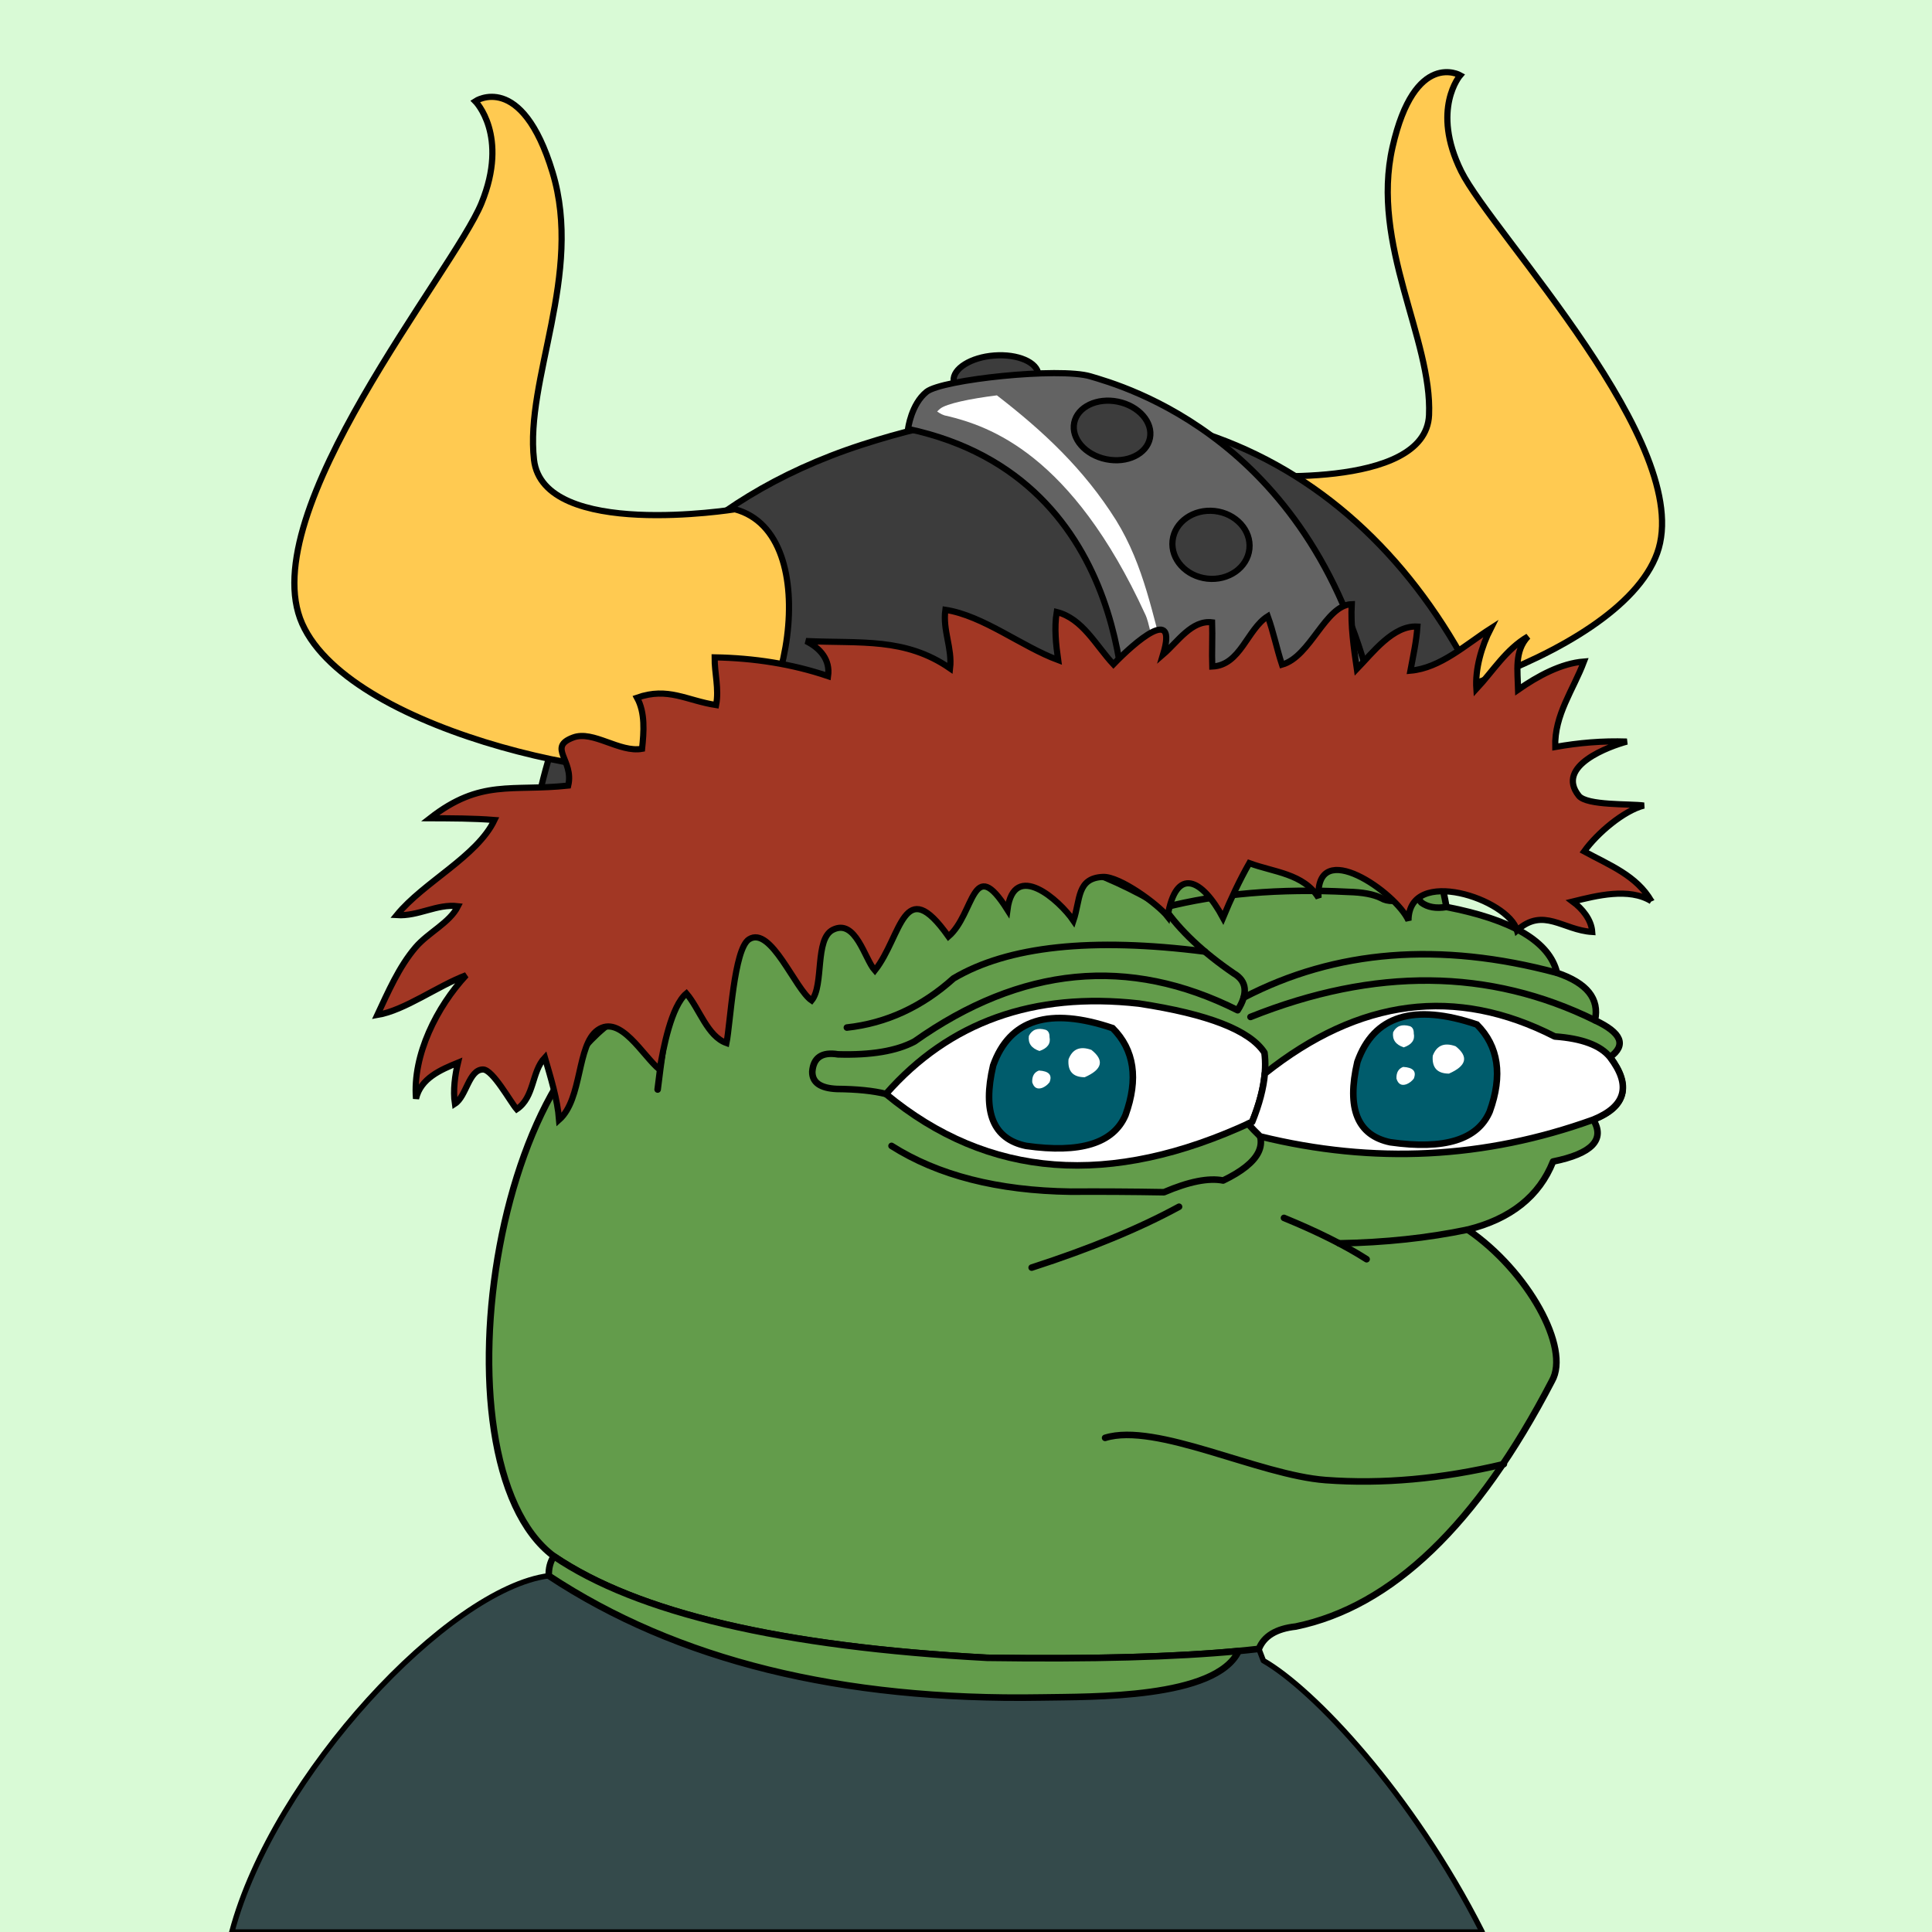 <svg xmlns="http://www.w3.org/2000/svg" xmlns:xlink="http://www.w3.org/1999/xlink" viewBox="0 0 2500 2500"><g><path style="fill-rule:evenodd;clip-rule:evenodd;fill:#d9fad6;" d="M0 0h25e2v25e2H0z"/><path style="fill-rule:evenodd;clip-rule:evenodd;fill:#344a4b;stroke:#000;stroke-linecap:round;stroke-linejoin:round;stroke-width:7px" d="M1634.754 2148.807c1.927 5.057.0.0-5.78-15.17l-26.192 2.763.003.001c-29.47 61.966-189.929 58.995-254.948 60.108-259.599 4.447-472.17-48.054-637.709-157.502C580.824 2055.622 354.002 2296.891 3e2 25e2h1618C1826.858 2320.131 1699.317 2185.588 1634.754 2148.807z"/><path style="fill-rule:evenodd;clip-rule:evenodd;fill:#639c4b;stroke:#000000;stroke-width:8.504;stroke-linecap:round;stroke-linejoin:round;stroke-miterlimit:2.613;" d="M867.603 1293.527c135.408-338.495 331.41-420.844 588.004-247.048 241.577-117.709 380.271-75.33 416.082 127.137 85.736 16.593 133.412 45.005 143.028 85.238 38.849 13.16 55.222 33.628 49.121 61.401 34.595 16.186 41.096 32.078 19.504 47.676 27.655 37.786 20.431 64.754-21.671 80.905 15.662 25.919-1.675 43.978-52.01 54.177-17.8 44.837-54.641 74.213-110.522 88.128 78.07 53.384 133.361 153.359 109.076 195.761-96.726 186.205-207.247 292.151-331.565 317.84-25.241 2.762-41.134 12.394-47.676 28.895-84.606 9.871-201.87 13.723-351.791 11.557-265.722-14.316-452.573-58.139-560.555-131.47C551.93 1890.923 644.393 1306.53 867.603 1293.527z"/><path style="fill-rule:evenodd;clip-rule:evenodd;fill:#639c4b;stroke:#000000;stroke-width:8.504;stroke-linecap:round;stroke-linejoin:round;stroke-miterlimit:2.613;" d="M1602.782 2136.4l.003.001c-29.47 61.966-189.929 58.995-254.948 60.108-259.599 4.447-472.17-48.054-637.709-157.502-.339-9.494 1.828-17.921 6.501-25.282 107.982 73.33 294.833 117.153 560.555 131.47C1412.208 2147.146 1520.737 2144.214 1602.782 2136.4z"/><path style="fill-rule:evenodd;clip-rule:evenodd;fill:none;stroke:#000000;stroke-width:8.504;stroke-linecap:round;stroke-linejoin:round;stroke-miterlimit:2.613;" d="M867.603 1293.527c-6.666 40.876-12.204 79.643-16.615 116.301"/><path style="fill-rule:evenodd;clip-rule:evenodd;fill:none;stroke:#000000;stroke-width:8.504;stroke-linecap:round;stroke-linejoin:round;stroke-miterlimit:2.613;" d="M1525.676 1561.525c-51.268 27.946-114.836 54.192-190.704 78.737"/><path style="fill-rule:evenodd;clip-rule:evenodd;fill:none;stroke:#000000;stroke-width:8.504;stroke-linecap:round;stroke-linejoin:round;stroke-miterlimit:2.613;" d="M1661.48 1575.972c43.172 17.706 78.809 35.524 106.91 53.455"/><path style="fill-rule:evenodd;clip-rule:evenodd;fill:none;stroke:#000000;stroke-width:8.504;stroke-linecap:round;stroke-linejoin:round;stroke-miterlimit:2.613;" d="M1899.139 1591.141c-51.724 10.804-107.176 16.714-166.355 17.731"/><path style="fill-rule:evenodd;clip-rule:evenodd;fill:none;stroke:#000000;stroke-width:8.504;stroke-linecap:round;stroke-linejoin:round;stroke-miterlimit:2.613;" d="M1153.659 1482.787c60.118 38.148 137.411 57.893 231.879 59.234 39.01-.234 79.221.007 120.635.722 32.19-13.808 57.713-18.865 76.571-15.17 48.169-23.217 60.691-48.499 37.562-75.848"/><path style="fill-rule:evenodd;clip-rule:evenodd;fill:none;stroke:#000000;stroke-width:8.504;stroke-linecap:round;stroke-linejoin:round;stroke-miterlimit:2.613;" d="M1455.607 1046.479c34.191 41.927 51.047 84.546 50.566 127.858-162.616-97.202-306.126-95.756-430.529 4.334"/><path style="fill-rule:evenodd;clip-rule:evenodd;fill:none;stroke:#000000;stroke-width:8.504;stroke-linecap:round;stroke-linejoin:round;stroke-miterlimit:2.613;" d="M1871.688 1173.615c-13.481 2.256-24.317.329-32.506-5.78-3.124-4.977-8.661-7.145-16.614-6.501-15.036 5.566-26.834 5.807-35.396.723-9.792-4.853-23.998-7.501-42.619-7.946-88.686-4.572-168.146 2.17-238.38 20.226 20.481 29.685 50.58 58.098 90.295 85.239 17.034 9.995 18.72 25.887 5.057 47.676-140.781-70.757-280.197-57.274-418.249 40.452-23.248 12.323-56.235 17.861-98.964 16.615-20.681-3.351-31.758 4.112-33.229 22.393-.159 13.995 10.436 21.459 31.784 22.394 26.147.214 47.337 2.38 63.568 6.501"/><path style="fill-rule:evenodd;clip-rule:evenodd;fill:none;stroke:#000000;stroke-width:8.504;stroke-linecap:round;stroke-linejoin:round;stroke-miterlimit:2.613;" d="M1559.124 1231.308c-146.388-18.638-254.816-7.048-325.282 34.77-40.94 36.795-86.93 57.984-137.972 63.568"/><path style="fill-rule:evenodd;clip-rule:evenodd;fill:none;stroke:#000000;stroke-width:8.504;stroke-linecap:round;stroke-linejoin:round;stroke-miterlimit:2.613;" d="M1609.225 1290.928c119.034-61.942 254.197-72.633 405.492-32.075"/><path style="fill-rule:evenodd;clip-rule:evenodd;fill:none;stroke:#000000;stroke-width:8.504;stroke-linecap:round;stroke-linejoin:round;stroke-miterlimit:2.613;" d="M1618.139 1315.921c160.721-64.233 309.287-62.788 445.699 4.334"/><path style="fill-rule:evenodd;clip-rule:evenodd;fill:#FFFFFF;stroke:#000000;stroke-width:8.504;stroke-linecap:round;stroke-linejoin:round;stroke-miterlimit:2.613;" d="M1620.306 1451.725c-183.453 85.64-341.41 73.601-473.87-36.118 81.906-93.234 190.983-132.241 327.231-117.023 89.674 13.565 143.851 34.754 162.532 63.568C1639.566 1387.294 1634.269 1417.151 1620.306 1451.725z"/><path style="fill-rule:evenodd;clip-rule:evenodd;fill:#FFFFFF;stroke:#000000;stroke-width:8.504;stroke-linecap:round;stroke-linejoin:round;stroke-miterlimit:2.613;" d="M1630.669 1470.517c-6.027-5.755-11.21-11.219-15.568-16.401 1.734-.795 3.466-1.58 5.204-2.392 9.248-22.898 14.693-43.727 16.338-62.487h.002c122.337-97.366 247.398-113.377 375.182-48.035 35.336 2.547 59.174 11.457 71.514 26.728 27.951 36.626 20.728 63.594-21.671 80.905C1921.202 1499.447 1777.535 1506.674 1630.669 1470.517z"/><path style="fill-rule:evenodd;clip-rule:evenodd;fill:#005c6c;stroke:#000000;stroke-width:8.504;stroke-miterlimit:10;" d="M1456.328 1443.056c16.978-47.016 11.439-84.579-16.614-112.689-81.824-27.566-133.352-11.433-154.586 48.399-14.148 60.477.06 95.151 42.62 104.02C1397.808 1492.729 1440.667 1479.486 1456.328 1443.056z"/><path style="fill-rule:evenodd;clip-rule:evenodd;fill:#FFFFFF;" d="M1358.088 1341.926c.079-4.984-1.606-8.115-5.057-9.391-10.363-2.927-17.587-.278-21.671 7.947-1.294 9.487 3.281 15.989 13.725 19.504C1355.514 1356.377 1359.848 1350.357 1358.088 1341.926z"/><path style="fill-rule:evenodd;clip-rule:evenodd;fill:#FFFFFF;" d="M1348.697 1407.661c3.692-1.507 6.822-3.914 9.391-7.224 3.804-9.394-.771-14.451-13.725-15.17-6.118 2.252-9.007 7.309-8.668 15.17C1337.875 1407.539 1342.209 1409.947 1348.697 1407.661z"/><path style="fill-rule:evenodd;clip-rule:evenodd;fill:#FFFFFF;" d="M1403.597 1393.936c22.864-10.049 25.753-21.848 8.668-35.396-14.656-5.277-24.529-1.183-29.618 12.281C1381.388 1386.17 1388.371 1393.875 1403.597 1393.936z"/><path style="fill-rule:evenodd;clip-rule:evenodd;fill:#005c6c;stroke:#000000;stroke-width:8.504;stroke-miterlimit:10;" d="M1927.663 1438.375c16.977-47.016 11.44-84.579-16.614-112.689-81.824-27.566-133.352-11.433-154.586 48.399-14.147 60.477.06 95.151 42.62 104.02C1869.142 1488.047 1912.002 1474.804 1927.663 1438.375z"/><path style="fill-rule:evenodd;clip-rule:evenodd;fill:#FFFFFF;" d="M1829.422 1337.244c.079-4.984-1.605-8.115-5.057-9.391-10.363-2.927-17.587-.278-21.671 7.947-1.295 9.487 3.281 15.989 13.725 19.504C1826.848 1351.695 1831.182 1345.675 1829.422 1337.244z"/><path style="fill-rule:evenodd;clip-rule:evenodd;fill:#FFFFFF;" d="M1820.031 1402.98c3.692-1.507 6.822-3.914 9.391-7.224 3.805-9.394-.771-14.451-13.725-15.17-6.118 2.252-9.007 7.309-8.668 15.17C1809.21 1402.858 1813.544 1405.265 1820.031 1402.98z"/><path style="fill-rule:evenodd;clip-rule:evenodd;fill:#FFFFFF;" d="M1874.931 1389.255c22.864-10.049 25.753-21.848 8.668-35.396-14.656-5.277-24.529-1.183-29.617 12.281C1852.723 1381.489 1859.706 1389.194 1874.931 1389.255z"/><path d="M1609.82 614.438c0 0 235.019 20.985 239.345-77.253 4.328-98.239-75.922-220.607-47.224-346.942 28.701-126.335 87.577-92.847 87.577-92.847.0.0-38.299 44.151 1.282 124.207 39.581 80.055 303.931 355.087 253.543 494.261-50.389 139.174-401.367 235.65-489.959 208.038-88.591-27.611-154.867-271.503-44.564-309.465z" style="fill:#ffca51;fill-rule:nonzero;stroke:#000;stroke-width:8px;"/><path d="M1343.68 484.627c1.19 15.858-22.422 30.577-52.696 32.848-30.274 2.272-55.818-8.759-57.008-24.616-1.19-15.858 22.422-30.577 52.696-32.848 30.274-2.272 55.818 8.758 57.008 24.616z" style="fill:#3c3c3c;stroke:#000;stroke-width:8px;"/><path d="M683.475 1151.38c0 0-11.998-431.913 431.913-575.884 406.144-131.723 683.863 47.99 815.837 353.929.0.0-1073.79 107.978-1247.75 221.955z" style="fill:#3c3c3c;fill-rule:nonzero;stroke:#000;stroke-width:8px;"/><path d="M1455 947c0 0 20-328-280-392 0 0 4-32 24-48 20-16 172-32 212-20 40 12 292 80 368 424 0 0-264 52-324 36z" style="fill:#636363;fill-rule:nonzero;stroke:#000;stroke-width:8px;"/><path d="M1481.82 794.729c2.83 5.66 4.716 14.149 6.603 21.695.943 1.887 4.717 3.774 5.66 5.66.943 1.887-.943 3.773.0 5.66 3.773 5.659 5.659 10.376 5.659 16.979.0.943 2.83 1.886 2.83 2.83.944 7.546-1.886 16.035.944 22.638 2.829 4.717.0 11.32 1.886 16.979.0.0 1.886.0 2.83.0.0.943.0 1.887.0 2.83.943.0 2.83.0 2.83.0.943-9.433 1.886-18.866-.944-28.298-18.865-65.086-29.241-129.229-66.029-188.655-41.758-66.401-94.45-115.412-154.1-161.459-35.063 4.385-65.259 10.761-73.229 17.138-1.463 1.17-2.823 2.438-4.11 3.768 3.924 2.655 7.895 5.076 12.599 5.664 54.71 13.206 161.143 48.814 256.571 256.571z" style="fill:#fff;fill-rule:nonzero;"/><path d="M951 659c0 0-248 40-260-64-12-104 64-240 24-372-40-132-1e2-92-1e2-92 0 0 44 44 8 132-36 88-296 4e2-232 544 64 144 444 220 536 184 92-36 144-3e2 24-332z" style="fill:#ffca51;fill-rule:nonzero;stroke:#000;stroke-width:8px;"/><path d="M2136.86 1166.11c-19.031-33.18-54.66-46.793-86.958-64.406 16.686-23.299 50.876-52.538 77.2-59.327-17.428-2.487-73.789.309-84.158-12.688-30.988-38.843 40.258-64.146 62.216-70.098-32-1.076-62.163 1.586-92.683 6.991-1.264-41.512 23.379-73.837 37.183-110.578-29.844 2.404-59.79 18.777-85.209 36.497-.627-24.167-5.046-49.982 12.783-68.854-28.398 16.545-45.037 44.445-66.819 67.847-1.77-25.967 6.73-55.013 18.465-78.1-31.854 20.364-65.023 51.16-103.799 54.486 3.528-19.15 7.783-37.804 9.055-57.101-31.289-1.836-57.819 33.711-78.368 54.89-3.953-27.028-8.145-55.704-6.625-83.851-34.391 1.198-52.864 67.641-90.238 78.267-6.82-20.559-11.083-42.432-18.429-62.604-26.785 16.836-35.157 63.37-71.818 65.019-.682-18.799.499-38.386-.184-57.186-26.398-3.3-44.559 25.319-63.456 41.585 19.727-65.115-36.751-15.863-64.242 12.7-22.791-24.409-39.831-59.152-73.376-67.648-3.425 20.388-.899 42.915 1.848 62.175-47.284-17.447-96.738-57.441-145.938-65.027-3.648 26.859 9.118 49.598 6.09 75.783-58.211-40.21-115.301-32.109-186.425-35.36 18.706 9.217 31.495 24.485 28.555 45.393-46.749-15.835-96.096-23.43-146.792-24.285-.178 20.514 5.954 40.818 1.889 61.727-38.401-5.914-61.968-23.716-102.314-9.52 10.726 19.548 8.839 43.901 6.536 66.125-29.255 5.261-63.354-24.246-89.095-14.65-34.02 12.682 1.308 29.206-6.482 62.235-72.992 7.822-113.137-8.967-178.779 42.265 27.702.146 56.014.055 83.369 2.284-22.469 47.176-91.604 80.258-126.49 123.064 28.191 1.814 51.595-14.855 79.262-11.539-10.867 21.624-38.326 33.854-54.92 53.278-21.438 25.093-35.61 57.936-49.435 87.482 35.647-5.974 78.23-37.741 114.917-51.437-37.526 40.431-69.524 102.915-64.879 159.792 5.874-26.429 32.101-37.531 54.31-46.624-3.817 15.81-6.614 35.789-4.004 53.182 14.939-9.58 17.996-44.213 36.294-44.382 12.686-.116 35.598 42.13 43.747 51.432 23.329-15.765 18.787-48.159 36.396-66.911 7.381 25.553 16.272 53.637 18.404 80.638 30.525-27.14 22.524-96.89 49.921-116.175 29.451-20.731 58.294 33.36 80.237 51.298 4.39-27 15.005-82.437 34.589-98.672 17.075 19.913 27.037 55.405 51.837 64.182 5.05-24.315 9.527-121.896 29.22-134.268 28.463-17.879 59.71 64.953 81.011 79.194 16.226-19.877 3.641-79.56 27.474-91.494 29.577-14.811 41.08 37.792 54.321 52.635 35-44.381 36.644-126.767 95.26-43.96 34.136-29.497 30.318-107.362 76.282-34.581 8.514-64.633 67.365-12.404 85.417 14.15 9.191-27.272 4.11-55.065 38.1-56.648 21.852-1.018 71.595 35.733 83.741 51.235 10.912-65.897 44.752-48.553 71.704 1.611 9.952-23.988 21.308-48.328 34.021-70.67 31.654 11.771 70.106 13.384 89.603 44.846-4.342-80.088 100.583-6.555 116.396 29.408.312-71.199 129.604-27.496 140.399 12.796 34.243-30.655 59.231-.34 97.354 2.003-1.106-16.075-12.958-30.227-25.283-39.348 30.861-7.565 72.632-18.418 101.792-.503z" style="fill:#a23724;fill-rule:nonzero;stroke:#000;stroke-width:8px;"/><path d="M1616.7 710.461c-2.652 24.139-27.076 41.29-54.507 38.276-27.431-3.014-47.548-25.059-44.895-49.198 2.652-24.139 27.076-41.29 54.507-38.276 27.431 3.014 47.548 25.059 44.895 49.198z" style="fill:#3c3c3c;stroke:#000;stroke-width:8px;"/><path d="M1487.99 567.022c-4.204 20.547-29.566 32.738-56.602 27.207-27.036-5.531-45.573-26.703-41.37-47.251 4.204-20.547 29.566-32.738 56.602-27.207 27.036 5.531 45.573 26.703 41.37 47.251z" style="fill:#3c3c3c;stroke:#000;stroke-width:8px;"/><path style="fill-rule:evenodd;clip-rule:evenodd;fill:none;stroke:#000000;stroke-width:8.504;stroke-linecap:round;stroke-linejoin:round;stroke-miterlimit:2.613;" d="M1946 1894.534c-80.532 19.224-157.388 26.119-230.57 20.687-87.023-6.46-219.29-75.145-285.43-54.638"/></g></svg>